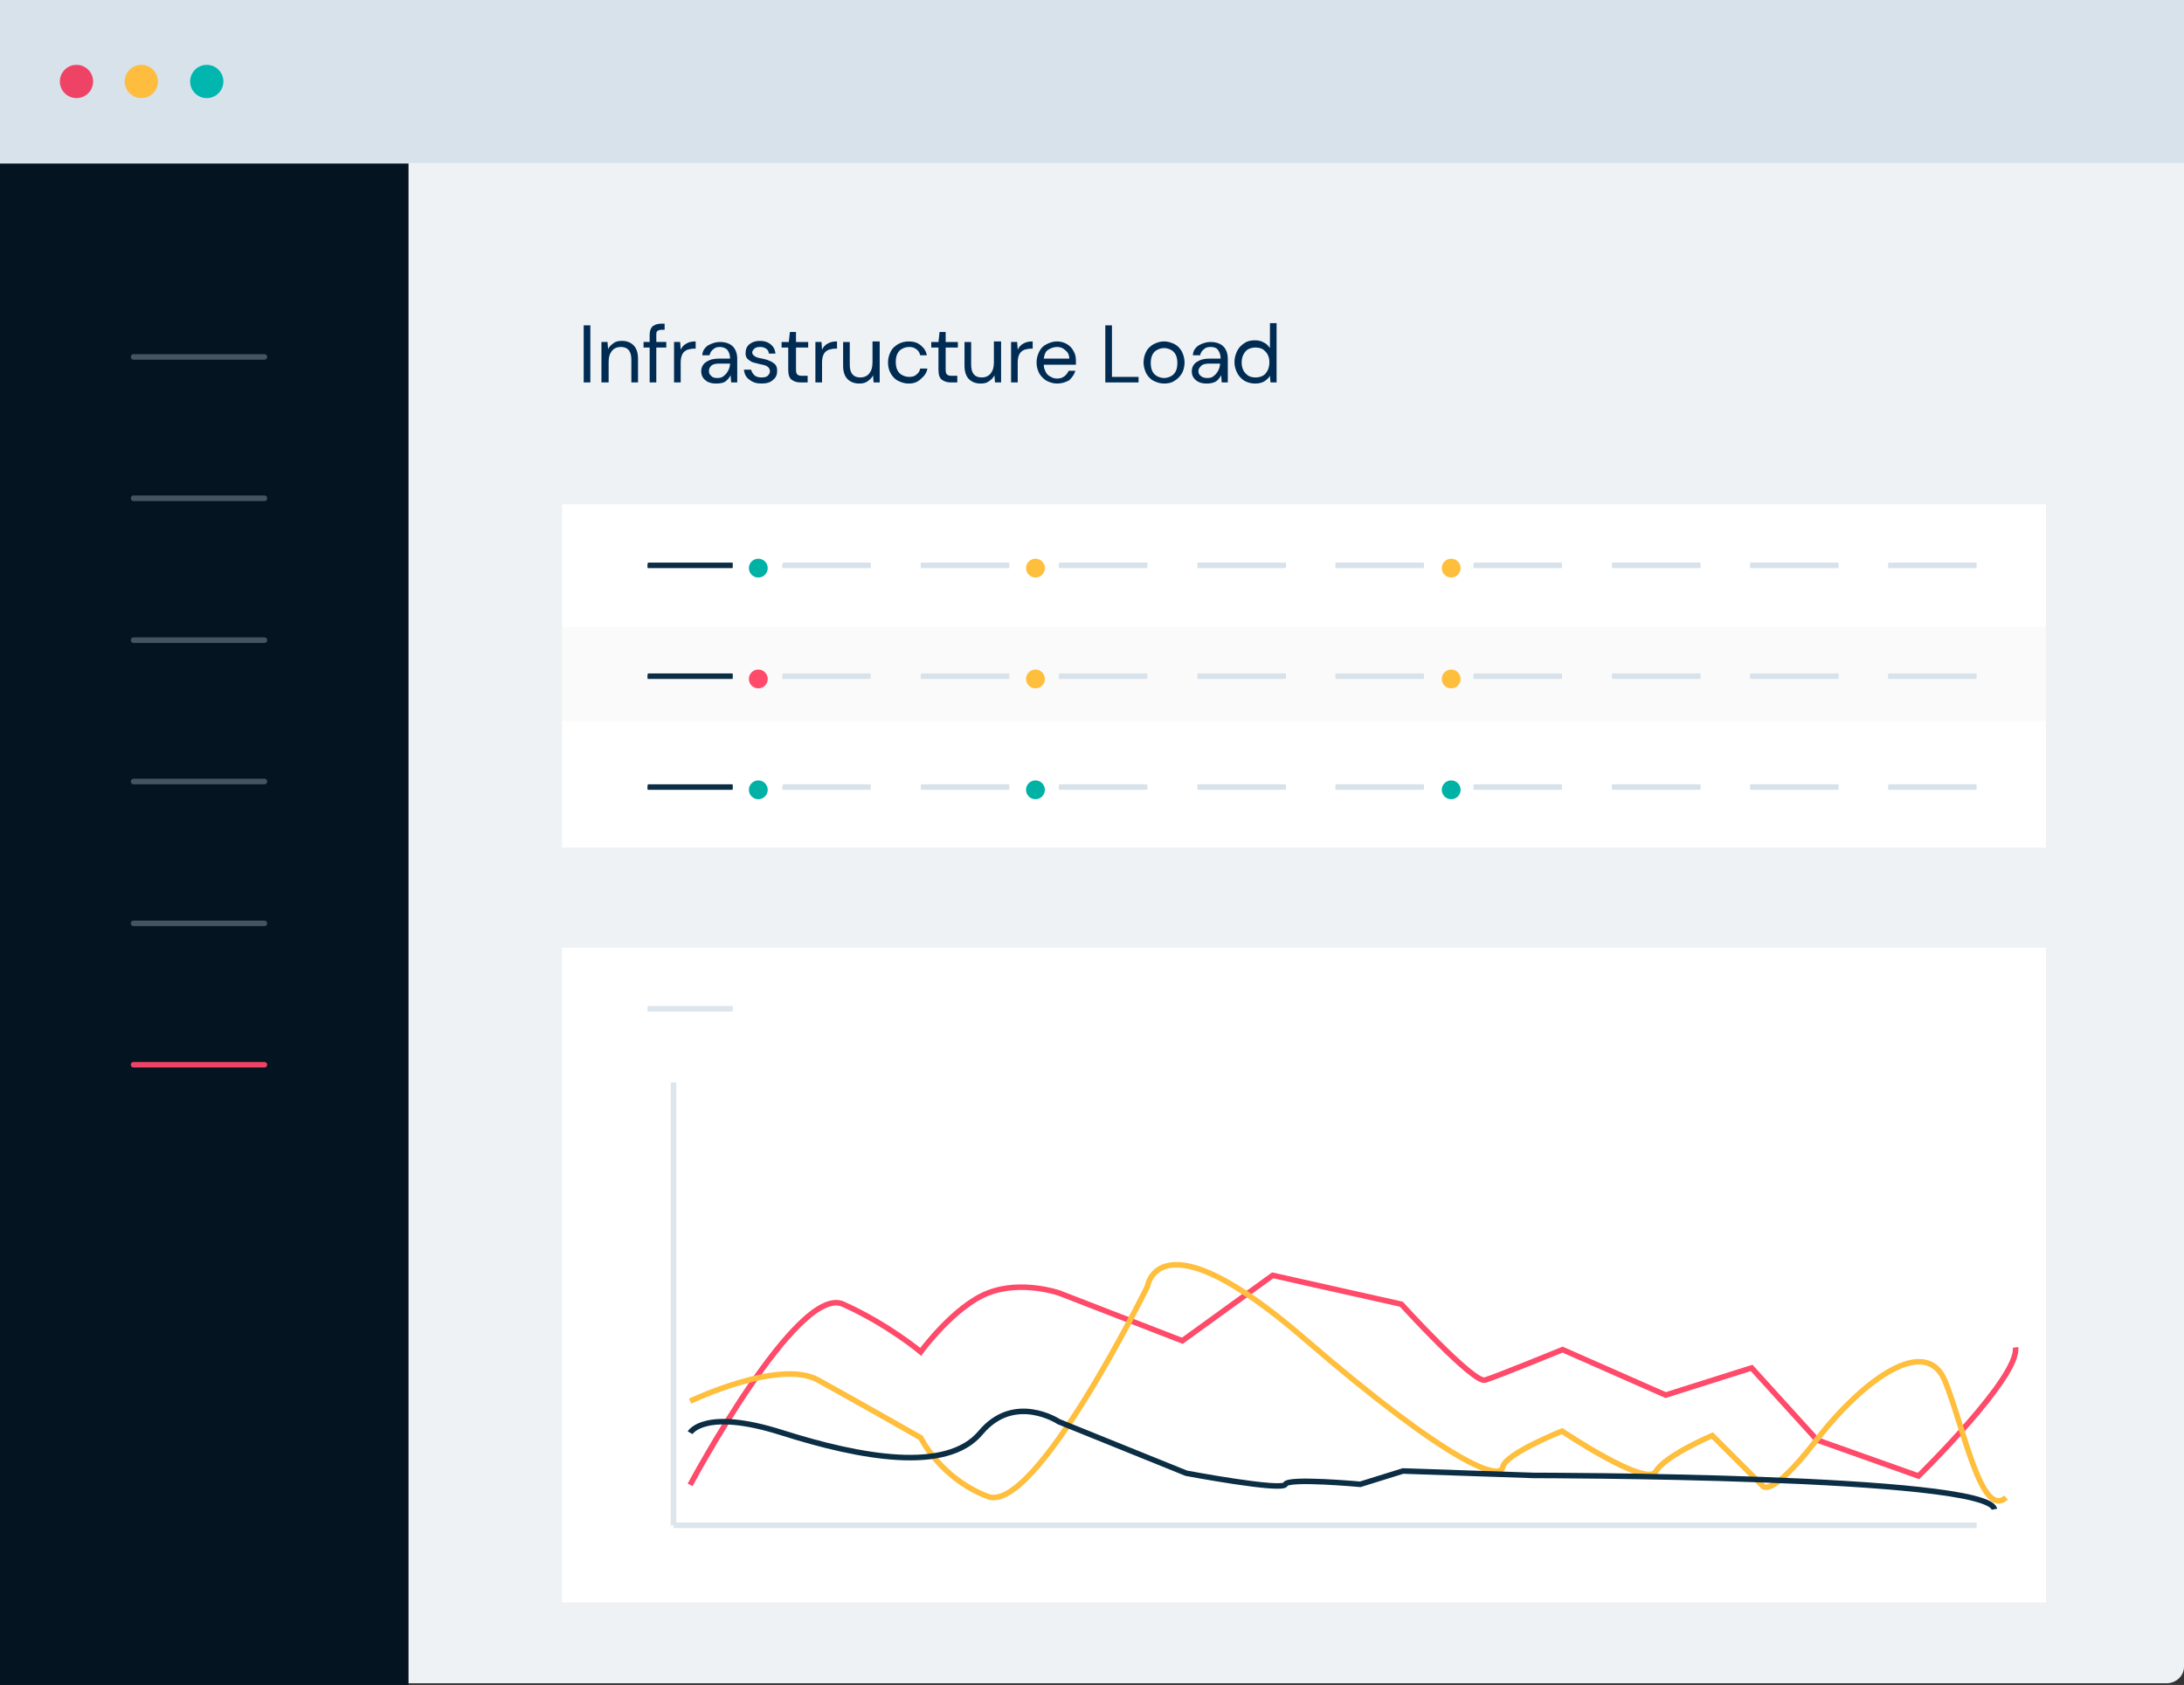 <?xml version="1.0" encoding="UTF-8"?> <!-- Generator: Adobe Illustrator 23.1.0, SVG Export Plug-In . SVG Version: 6.00 Build 0) --> <svg xmlns="http://www.w3.org/2000/svg" xmlns:xlink="http://www.w3.org/1999/xlink" id="robust" x="0px" y="0px" width="394px" height="304px" viewBox="0 0 394 304" style="enable-background:new 0 0 394 304;" xml:space="preserve"><rect x="0" y="0" width="394" height="304" fill="#333333" stroke="none"/> <style type="text/css"> .st0{fill-rule:evenodd;clip-rule:evenodd;fill:#EEF2F5;} .st1{fill-rule:evenodd;clip-rule:evenodd;fill:#041521;} .st2{enable-background:new ;} .st3{fill:#002C54;} .st4{fill-rule:evenodd;clip-rule:evenodd;fill:#445561;} .st5{fill-rule:evenodd;clip-rule:evenodd;fill:#EF4365;} .st6{fill:#D8E2EB;} .st7{fill:#00B6AF;} .st8{fill:#FEBD3E;} .st9{fill:#EF4365;} .st10{fill:#FFFFFF;} .st11{fill-rule:evenodd;clip-rule:evenodd;fill:#0B2E44;} .st12{fill-rule:evenodd;clip-rule:evenodd;fill:#D8E2EB;} .st13{fill-rule:evenodd;clip-rule:evenodd;fill:#FAFAFA;} .st14{fill-rule:evenodd;clip-rule:evenodd;fill:#DDE5ED;} .st15{fill-rule:evenodd;clip-rule:evenodd;fill:#00B2A6;} .st16{fill-rule:evenodd;clip-rule:evenodd;fill:#FF4A6A;} .st17{fill-rule:evenodd;clip-rule:evenodd;fill:#FFBE3C;} .st18{fill:none;stroke:#DDE5ED;stroke-miterlimit:10;} .st19{fill:none;stroke:#FF4A6A;stroke-miterlimit:10;} .st20{fill:none;stroke:#FFBE3C;stroke-miterlimit:10;} .st21{fill:none;stroke:#0B2E44;stroke-miterlimit:10;} </style> <g id="Mask-3"> <path class="st0" d="M3,0h388.1c1.6,0.1,2.9,1.4,2.9,3v297.7c0,1.6-1.3,2.9-3,3H3c-1.6,0-3-1.3-3-3V3C0,1.3,1.3,0,3,0z"></path> </g> <g> <g id="Group-4"> <path id="Rectangle" class="st1" d="M0,29.5h73.7v453H3c-1.7,0-3-1.3-3-3l0,0V29.5z"></path> <g id="Hyperscale"> <g class="st2"> <path class="st3" d="M105.3,69V58.7h1.2V69H105.3z"></path> <path class="st3" d="M108.5,69v-7.3h1.1l0.1,1.3c0.2-0.5,0.6-0.8,1-1.1s0.9-0.4,1.5-0.4c0.9,0,1.6,0.3,2.1,0.8 c0.5,0.5,0.8,1.3,0.8,2.4V69h-1.2v-4.1c0-1.5-0.6-2.3-1.9-2.3c-0.6,0-1.2,0.2-1.6,0.7c-0.4,0.5-0.6,1.1-0.6,2V69H108.5z"></path> <path class="st3" d="M117.2,69v-6.3h-1.1v-1h1.1v-1.3c0-0.7,0.2-1.2,0.5-1.5c0.4-0.3,0.9-0.5,1.5-0.5h0.7v1.1h-0.5 c-0.4,0-0.6,0.1-0.8,0.2c-0.2,0.2-0.2,0.4-0.2,0.8v1.2h1.8v1h-1.8V69H117.2z"></path> <path class="st3" d="M121.6,69v-7.3h1.1l0.1,1.4c0.2-0.5,0.6-0.9,1-1.1c0.5-0.3,1-0.4,1.7-0.4v1.3h-0.3c-0.4,0-0.8,0.1-1.2,0.2 c-0.4,0.2-0.7,0.4-0.9,0.8c-0.2,0.4-0.3,0.9-0.3,1.5V69H121.6z"></path> <path class="st3" d="M129.2,69.2c-0.6,0-1.1-0.1-1.5-0.3c-0.4-0.2-0.7-0.5-0.9-0.8c-0.2-0.3-0.3-0.7-0.3-1.1 c0-0.7,0.3-1.3,0.9-1.7s1.3-0.6,2.3-0.6h2v-0.1c0-0.6-0.2-1.1-0.5-1.5c-0.3-0.3-0.8-0.5-1.3-0.5c-0.5,0-0.9,0.1-1.2,0.4 c-0.3,0.2-0.6,0.6-0.7,1.1h-1.3c0-0.5,0.2-1,0.5-1.3c0.3-0.4,0.7-0.6,1.2-0.8c0.5-0.2,1-0.3,1.5-0.3c1,0,1.8,0.3,2.3,0.8 c0.5,0.5,0.8,1.3,0.8,2.2V69h-1.1l-0.1-1.3c-0.2,0.4-0.5,0.8-0.9,1.1S129.9,69.2,129.2,69.2z M129.4,68.2c0.5,0,0.9-0.1,1.2-0.4 c0.3-0.2,0.6-0.6,0.8-1c0.2-0.4,0.3-0.8,0.3-1.2v0h-1.9c-0.7,0-1.2,0.1-1.5,0.4c-0.3,0.3-0.4,0.6-0.4,0.9c0,0.4,0.1,0.7,0.4,0.9 C128.5,68.1,128.9,68.2,129.4,68.2z"></path> <path class="st3" d="M137.4,69.2c-0.9,0-1.6-0.2-2.2-0.7c-0.6-0.4-0.9-1-1-1.8h1.3c0.1,0.4,0.3,0.7,0.6,1 c0.3,0.3,0.8,0.4,1.3,0.4c0.5,0,0.9-0.1,1.1-0.3c0.2-0.2,0.4-0.5,0.4-0.8c0-0.4-0.2-0.7-0.5-0.9s-0.8-0.3-1.3-0.4 c-0.4-0.1-0.8-0.2-1.2-0.3s-0.7-0.4-1-0.6c-0.3-0.3-0.4-0.6-0.4-1.1c0-0.6,0.2-1.2,0.7-1.6c0.5-0.4,1.1-0.6,1.9-0.6 c0.8,0,1.4,0.2,1.9,0.6c0.5,0.4,0.8,0.9,0.9,1.7h-1.2c0-0.4-0.2-0.7-0.5-0.9c-0.3-0.2-0.6-0.3-1.1-0.3c-0.4,0-0.8,0.1-1,0.3 c-0.2,0.2-0.4,0.4-0.4,0.7c0,0.3,0.2,0.5,0.5,0.7s0.7,0.3,1.3,0.4c0.5,0.1,0.9,0.2,1.3,0.4c0.4,0.1,0.7,0.4,1,0.6 c0.3,0.3,0.4,0.7,0.4,1.2c0,0.7-0.2,1.2-0.7,1.6C139,69,138.3,69.2,137.4,69.2z"></path> <path class="st3" d="M144.4,69c-0.7,0-1.2-0.2-1.6-0.5s-0.6-0.9-0.6-1.8v-4H141v-1h1.3l0.2-1.8h1.1v1.8h2.2v1h-2.2v4 c0,0.5,0.1,0.8,0.3,0.9c0.2,0.2,0.5,0.2,1,0.2h0.8V69H144.4z"></path> <path class="st3" d="M147.1,69v-7.3h1.1l0.1,1.4c0.2-0.5,0.6-0.9,1-1.1c0.5-0.3,1-0.4,1.7-0.4v1.3h-0.3c-0.4,0-0.8,0.1-1.2,0.2 c-0.4,0.2-0.7,0.4-0.9,0.8c-0.2,0.4-0.3,0.9-0.3,1.5V69H147.1z"></path> <path class="st3" d="M158.7,61.7V69h-1.1l-0.1-1.3c-0.2,0.5-0.6,0.8-1,1.1c-0.4,0.3-0.9,0.4-1.5,0.4c-0.9,0-1.6-0.3-2.1-0.8 c-0.5-0.5-0.8-1.3-0.8-2.4v-4.3h1.2v4.1c0,1.5,0.6,2.3,1.9,2.3c0.6,0,1.2-0.2,1.6-0.7c0.4-0.5,0.6-1.1,0.6-2v-3.8H158.7z"></path> <path class="st3" d="M163.9,69.2c-0.7,0-1.3-0.2-1.9-0.5c-0.6-0.3-1-0.8-1.3-1.3s-0.5-1.2-0.5-2s0.2-1.4,0.5-2 c0.3-0.6,0.8-1,1.3-1.3s1.2-0.5,1.9-0.5c0.9,0,1.6,0.2,2.2,0.7c0.6,0.5,1,1.1,1.1,1.8H166c-0.1-0.5-0.3-0.8-0.7-1.1 c-0.4-0.3-0.8-0.4-1.3-0.4c-0.4,0-0.8,0.1-1.2,0.3c-0.4,0.2-0.7,0.5-0.9,0.9s-0.3,0.9-0.3,1.5s0.1,1.1,0.3,1.5 c0.2,0.4,0.5,0.7,0.9,0.9c0.4,0.2,0.8,0.3,1.2,0.3c0.5,0,1-0.1,1.3-0.4c0.4-0.3,0.6-0.6,0.7-1.1h1.3c-0.1,0.7-0.5,1.3-1.1,1.8 C165.5,69,164.8,69.2,163.9,69.2z"></path> <path class="st3" d="M171.5,69c-0.7,0-1.2-0.2-1.6-0.5s-0.6-0.9-0.6-1.8v-4h-1.3v-1h1.3l0.2-1.8h1.1v1.8h2.2v1h-2.2v4 c0,0.5,0.1,0.8,0.3,0.9c0.2,0.2,0.5,0.2,1,0.2h0.8V69H171.5z"></path> <path class="st3" d="M180.6,61.7V69h-1.1l-0.1-1.3c-0.2,0.5-0.6,0.8-1,1.1c-0.4,0.3-0.9,0.4-1.5,0.4c-0.9,0-1.6-0.3-2.1-0.8 c-0.5-0.5-0.8-1.3-0.8-2.4v-4.3h1.2v4.1c0,1.5,0.6,2.3,1.9,2.3c0.6,0,1.2-0.2,1.6-0.7c0.4-0.5,0.6-1.1,0.6-2v-3.8H180.6z"></path> <path class="st3" d="M182.4,69v-7.3h1.1l0.1,1.4c0.2-0.5,0.6-0.9,1-1.1c0.5-0.3,1-0.4,1.7-0.4v1.3h-0.3c-0.4,0-0.8,0.1-1.2,0.2 c-0.4,0.2-0.7,0.4-0.9,0.8c-0.2,0.4-0.3,0.9-0.3,1.5V69H182.4z"></path> <path class="st3" d="M190.7,69.2c-0.7,0-1.3-0.2-1.9-0.5c-0.5-0.3-1-0.8-1.3-1.3c-0.3-0.6-0.5-1.2-0.5-2c0-0.8,0.2-1.4,0.5-2 c0.3-0.6,0.7-1,1.3-1.3s1.2-0.5,1.9-0.5c0.7,0,1.3,0.2,1.8,0.5c0.5,0.3,0.9,0.7,1.2,1.3c0.3,0.5,0.4,1.1,0.4,1.7 c0,0.1,0,0.2,0,0.3c0,0.1,0,0.2,0,0.4h-5.8c0,0.6,0.2,1,0.4,1.4c0.2,0.4,0.5,0.6,0.9,0.8c0.3,0.2,0.7,0.3,1.1,0.3 c0.5,0,0.9-0.1,1.3-0.4c0.3-0.2,0.6-0.6,0.8-1h1.2c-0.2,0.7-0.6,1.2-1.1,1.7C192.2,69,191.5,69.2,190.7,69.2z M190.7,62.6 c-0.6,0-1.1,0.2-1.6,0.5s-0.7,0.9-0.8,1.6h4.6c0-0.7-0.3-1.2-0.7-1.5C191.8,62.8,191.3,62.6,190.7,62.6z"></path> <path class="st3" d="M199.4,69V58.7h1.2v9.3h4.8v1H199.4z"></path> <path class="st3" d="M210,69.2c-0.7,0-1.3-0.2-1.9-0.5s-1-0.8-1.3-1.3c-0.3-0.6-0.5-1.3-0.5-2s0.2-1.5,0.5-2 c0.3-0.6,0.8-1,1.3-1.3c0.6-0.3,1.2-0.5,1.9-0.5s1.3,0.2,1.9,0.5c0.6,0.3,1,0.8,1.3,1.3c0.3,0.6,0.5,1.3,0.5,2s-0.2,1.5-0.5,2 s-0.8,1-1.3,1.3C211.3,69.1,210.7,69.2,210,69.2z M210,68.2c0.4,0,0.8-0.1,1.2-0.3c0.4-0.2,0.7-0.5,0.9-0.9 c0.2-0.4,0.3-0.9,0.3-1.5s-0.1-1.1-0.3-1.5c-0.2-0.4-0.5-0.7-0.9-0.9c-0.4-0.2-0.8-0.3-1.2-0.3c-0.4,0-0.8,0.1-1.2,0.3 c-0.4,0.2-0.7,0.5-0.9,0.9s-0.3,0.9-0.3,1.5s0.1,1.1,0.3,1.5c0.2,0.4,0.5,0.7,0.9,0.9C209.2,68.1,209.6,68.2,210,68.2z"></path> <path class="st3" d="M217.7,69.2c-0.6,0-1.1-0.1-1.5-0.3c-0.4-0.2-0.7-0.5-0.9-0.8c-0.2-0.3-0.3-0.7-0.3-1.1 c0-0.7,0.3-1.3,0.9-1.7s1.3-0.6,2.3-0.6h2v-0.1c0-0.6-0.2-1.1-0.5-1.5s-0.8-0.5-1.3-0.5c-0.5,0-0.9,0.1-1.2,0.4 c-0.3,0.2-0.6,0.6-0.7,1.1h-1.3c0-0.5,0.2-1,0.5-1.3c0.3-0.4,0.7-0.6,1.2-0.8c0.5-0.2,1-0.3,1.5-0.3c1,0,1.8,0.3,2.3,0.8 c0.5,0.5,0.8,1.3,0.8,2.2V69h-1.1l-0.1-1.3c-0.2,0.4-0.5,0.8-0.9,1.1C218.9,69.1,218.3,69.2,217.7,69.2z M217.8,68.2 c0.5,0,0.9-0.1,1.2-0.4c0.3-0.2,0.6-0.6,0.8-1c0.2-0.4,0.3-0.8,0.3-1.2v0h-1.9c-0.7,0-1.2,0.1-1.5,0.4c-0.3,0.3-0.5,0.6-0.5,0.9 c0,0.4,0.1,0.7,0.4,0.9C216.9,68.1,217.3,68.2,217.8,68.2z"></path> <path class="st3" d="M226.4,69.2c-0.7,0-1.4-0.2-1.9-0.5c-0.5-0.3-1-0.8-1.3-1.4c-0.3-0.6-0.5-1.2-0.5-2c0-0.7,0.2-1.4,0.5-2 c0.3-0.6,0.7-1,1.3-1.4s1.2-0.5,1.9-0.5c0.6,0,1.1,0.1,1.6,0.4c0.5,0.2,0.8,0.6,1.1,1v-4.5h1.2V69h-1.1l-0.1-1.2 c-0.2,0.4-0.6,0.7-1,1C227.6,69.1,227,69.2,226.4,69.2z M226.5,68.1c0.5,0,0.9-0.1,1.3-0.3c0.4-0.2,0.7-0.6,0.9-1 c0.2-0.4,0.3-0.9,0.3-1.4c0-0.6-0.1-1-0.3-1.4c-0.2-0.4-0.5-0.7-0.9-1c-0.4-0.2-0.8-0.3-1.3-0.3c-0.5,0-0.9,0.1-1.3,0.3 s-0.7,0.6-0.9,1c-0.2,0.4-0.3,0.9-0.3,1.4c0,0.5,0.1,1,0.3,1.4c0.2,0.4,0.5,0.7,0.9,1C225.6,68,226,68.1,226.5,68.1z"></path> </g> </g> </g> </g> <path class="st4" d="M24.1,63.9h23.6c0.3,0,0.5,0.2,0.5,0.5l0,0c0,0.3-0.2,0.5-0.5,0.5H24.1c-0.3,0-0.5-0.2-0.5-0.5l0,0 C23.6,64.1,23.8,63.9,24.1,63.9z"></path> <path id="Rectangle-Copy-10" class="st4" d="M24.1,89.4h23.6c0.3,0,0.5,0.2,0.5,0.5l0,0c0,0.3-0.2,0.5-0.5,0.5H24.1 c-0.3,0-0.5-0.2-0.5-0.5l0,0C23.6,89.6,23.8,89.4,24.1,89.4z"></path> <path id="Rectangle-Copy-11" class="st4" d="M24.1,115h23.6c0.3,0,0.5,0.2,0.5,0.5l0,0c0,0.3-0.2,0.5-0.5,0.5H24.1 c-0.3,0-0.5-0.2-0.5-0.5l0,0C23.6,115.2,23.8,115,24.1,115z"></path> <path id="Rectangle-Copy-95" class="st4" d="M24.1,140.5h23.6c0.3,0,0.5,0.2,0.5,0.5l0,0c0,0.3-0.2,0.5-0.5,0.5H24.1 c-0.3,0-0.5-0.2-0.5-0.5l0,0C23.6,140.7,23.8,140.5,24.1,140.5z"></path> <path id="Rectangle-Copy-96" class="st4" d="M24.1,166.1h23.6c0.3,0,0.5,0.2,0.5,0.5l0,0c0,0.3-0.2,0.5-0.5,0.5H24.1 c-0.3,0-0.5-0.2-0.5-0.5l0,0C23.6,166.3,23.8,166.1,24.1,166.1z"></path> <path id="Rectangle-Copy-97" class="st5" d="M24.1,191.6h23.6c0.3,0,0.5,0.2,0.5,0.5l0,0c0,0.3-0.2,0.5-0.5,0.5H24.1 c-0.3,0-0.5-0.2-0.5-0.5l0,0C23.6,191.8,23.8,191.6,24.1,191.6z"></path> <g> <g id="Group-61"> <rect x="-11.8" y="-2" class="st6" width="655.4" height="31.4"></rect> <circle id="Oval-Copy-2" class="st7" cx="37.3" cy="14.7" r="3"></circle> <circle id="Oval-Copy-5" class="st8" cx="25.5" cy="14.7" r="3"></circle> <circle id="Oval-Copy-6" class="st9" cx="13.8" cy="14.7" r="3"></circle> </g> </g> <rect x="101.4" y="91" class="st10" width="267.7" height="61.9"></rect> <rect x="101.4" y="171" class="st10" width="267.7" height="118.1"></rect> <path id="Rectangle-Copy-105-25" class="st11" d="M116.9,141.5h15.2c0.1,0,0.1,0.2,0.1,0.5l0,0c0,0.3,0,0.5-0.1,0.5h-15.2 c-0.1,0-0.1-0.2-0.1-0.5l0,0C116.8,141.7,116.9,141.5,116.9,141.5z"></path> <path id="Rectangle-Copy-105-27" class="st12" d="M241,141.5h15.8c0.1,0,0.1,0.2,0.1,0.5l0,0c0,0.3,0,0.5-0.1,0.5H241 c-0.1,0-0.1-0.2-0.1-0.5l0,0C240.9,141.7,240.9,141.5,241,141.5z"></path> <rect x="101.4" y="113.1" class="st13" width="267.7" height="17"></rect> <path id="Rectangle-Copy-105-29" class="st11" d="M116.9,121.5h15.2c0.1,0,0.1,0.2,0.1,0.5l0,0c0,0.3,0,0.5-0.1,0.5h-15.2 c-0.1,0-0.1-0.2-0.1-0.5l0,0C116.8,121.7,116.9,121.5,116.9,121.5z"></path> <path id="Rectangle-Copy-105-31" class="st12" d="M241,121.5h15.8c0.1,0,0.1,0.2,0.1,0.5l0,0c0,0.3,0,0.5-0.1,0.5H241 c-0.1,0-0.1-0.2-0.1-0.5l0,0C240.9,121.7,240.9,121.5,241,121.5z"></path> <path id="Rectangle-Copy-105-33_1_" class="st11" d="M116.9,101.5h15.2c0.1,0,0.1,0.2,0.1,0.5l0,0c0,0.3,0,0.5-0.1,0.5h-15.2 c-0.1,0-0.1-0.2-0.1-0.5l0,0C116.8,101.7,116.9,101.5,116.9,101.5z"></path> <path id="Rectangle-Copy-105-33_2_" class="st14" d="M116.9,181.5h15.2c0.1,0,0.1,0.2,0.1,0.5l0,0c0,0.3,0,0.5-0.1,0.5h-15.2 c-0.1,0-0.1-0.2-0.1-0.5l0,0C116.8,181.7,116.9,181.5,116.9,181.5z"></path> <path id="Rectangle-Copy-105-35" class="st12" d="M241,101.5h15.8c0.1,0,0.1,0.2,0.1,0.5l0,0c0,0.3,0,0.5-0.1,0.5H241 c-0.1,0-0.1-0.2-0.1-0.5l0,0C240.9,101.7,240.9,101.5,241,101.5z"></path> <path id="Rectangle-Copy-105-27_5_" class="st12" d="M265.9,141.5h15.8c0.1,0,0.1,0.2,0.1,0.5l0,0c0,0.3,0,0.5-0.1,0.5h-15.8 c-0.1,0-0.1-0.2-0.1-0.5l0,0C265.8,141.7,265.9,141.5,265.9,141.5z"></path> <path id="Rectangle-Copy-105-31_5_" class="st12" d="M265.9,121.5h15.8c0.1,0,0.1,0.2,0.1,0.5l0,0c0,0.3,0,0.5-0.1,0.5h-15.8 c-0.1,0-0.1-0.2-0.1-0.5l0,0C265.8,121.7,265.9,121.5,265.9,121.5z"></path> <path id="Rectangle-Copy-105-35_5_" class="st12" d="M265.9,101.5h15.8c0.1,0,0.1,0.2,0.1,0.5l0,0c0,0.3,0,0.5-0.1,0.5h-15.8 c-0.1,0-0.1-0.2-0.1-0.5l0,0C265.8,101.7,265.9,101.5,265.9,101.5z"></path> <path id="Rectangle-Copy-105-27_1_" class="st12" d="M141.3,141.5H157c0.1,0,0.1,0.2,0.1,0.5l0,0c0,0.3,0,0.5-0.1,0.5h-15.8 c-0.1,0-0.1-0.2-0.1-0.5l0,0C141.2,141.7,141.2,141.5,141.3,141.5z"></path> <path id="Rectangle-Copy-105-31_1_" class="st12" d="M141.3,121.5H157c0.1,0,0.1,0.2,0.1,0.5l0,0c0,0.3,0,0.5-0.1,0.5h-15.8 c-0.1,0-0.1-0.2-0.1-0.5l0,0C141.2,121.7,141.2,121.5,141.3,121.5z"></path> <path id="Rectangle-Copy-105-35_1_" class="st12" d="M141.3,101.5H157c0.1,0,0.1,0.2,0.1,0.5l0,0c0,0.3,0,0.5-0.1,0.5h-15.8 c-0.1,0-0.1-0.2-0.1-0.5l0,0C141.2,101.7,141.2,101.5,141.3,101.5z"></path> <path id="Rectangle-Copy-105-27_2_" class="st12" d="M166.2,141.5H182c0.1,0,0.1,0.2,0.1,0.5l0,0c0,0.3,0,0.5-0.1,0.5h-15.8 c-0.1,0-0.1-0.2-0.1-0.5l0,0C166.1,141.7,166.1,141.5,166.2,141.5z"></path> <path id="Rectangle-Copy-105-31_2_" class="st12" d="M166.2,121.5H182c0.1,0,0.1,0.2,0.1,0.5l0,0c0,0.3,0,0.5-0.1,0.5h-15.8 c-0.1,0-0.1-0.2-0.1-0.5l0,0C166.1,121.7,166.1,121.5,166.2,121.5z"></path> <path id="Rectangle-Copy-105-35_2_" class="st12" d="M166.2,101.5H182c0.1,0,0.1,0.2,0.1,0.5l0,0c0,0.3,0,0.5-0.1,0.5h-15.8 c-0.1,0-0.1-0.2-0.1-0.5l0,0C166.1,101.7,166.1,101.5,166.2,101.5z"></path> <path id="Rectangle-Copy-105-27_3_" class="st12" d="M191.1,141.5h15.8c0.1,0,0.1,0.2,0.1,0.5l0,0c0,0.3,0,0.5-0.1,0.5h-15.8 c-0.1,0-0.1-0.2-0.1-0.5l0,0C191,141.7,191.1,141.5,191.1,141.5z"></path> <path id="Rectangle-Copy-105-31_3_" class="st12" d="M191.1,121.5h15.8c0.1,0,0.1,0.2,0.1,0.5l0,0c0,0.3,0,0.5-0.1,0.5h-15.8 c-0.1,0-0.1-0.2-0.1-0.5l0,0C191,121.7,191.1,121.5,191.1,121.5z"></path> <path id="Rectangle-Copy-105-35_3_" class="st12" d="M191.1,101.5h15.8c0.1,0,0.1,0.2,0.1,0.5l0,0c0,0.3,0,0.5-0.1,0.5h-15.8 c-0.1,0-0.1-0.2-0.1-0.5l0,0C191,101.7,191.1,101.5,191.1,101.5z"></path> <path id="Rectangle-Copy-105-27_4_" class="st12" d="M216.1,141.5h15.8c0.1,0,0.1,0.2,0.1,0.5l0,0c0,0.3,0,0.5-0.1,0.5h-15.8 c-0.1,0-0.1-0.2-0.1-0.5l0,0C216,141.7,216,141.5,216.1,141.5z"></path> <path id="Rectangle-Copy-105-31_4_" class="st12" d="M216.1,121.5h15.8c0.1,0,0.1,0.2,0.1,0.5l0,0c0,0.3,0,0.5-0.1,0.5h-15.8 c-0.1,0-0.1-0.2-0.1-0.5l0,0C216,121.7,216,121.5,216.1,121.5z"></path> <path id="Rectangle-Copy-105-35_4_" class="st12" d="M216.1,101.5h15.8c0.1,0,0.1,0.2,0.1,0.5l0,0c0,0.3,0,0.5-0.1,0.5h-15.8 c-0.1,0-0.1-0.2-0.1-0.5l0,0C216,101.7,216,101.5,216.1,101.5z"></path> <path id="Rectangle-Copy-105-27_6_" class="st12" d="M290.9,141.5h15.8c0.1,0,0.1,0.2,0.1,0.5l0,0c0,0.3,0,0.5-0.1,0.5h-15.8 c-0.1,0-0.1-0.2-0.1-0.5l0,0C290.7,141.7,290.8,141.5,290.9,141.5z"></path> <path id="Rectangle-Copy-105-31_6_" class="st12" d="M290.9,121.5h15.8c0.1,0,0.1,0.2,0.1,0.5l0,0c0,0.3,0,0.5-0.1,0.5h-15.8 c-0.1,0-0.1-0.2-0.1-0.5l0,0C290.7,121.7,290.8,121.5,290.9,121.5z"></path> <path id="Rectangle-Copy-105-35_6_" class="st12" d="M290.9,101.5h15.8c0.1,0,0.1,0.2,0.1,0.5l0,0c0,0.3,0,0.5-0.1,0.5h-15.8 c-0.1,0-0.1-0.2-0.1-0.5l0,0C290.7,101.7,290.8,101.5,290.9,101.5z"></path> <path id="Rectangle-Copy-105-27_7_" class="st12" d="M315.8,141.5h15.8c0.1,0,0.1,0.2,0.1,0.5l0,0c0,0.3,0,0.5-0.1,0.5h-15.8 c-0.1,0-0.1-0.2-0.1-0.5l0,0C315.7,141.7,315.7,141.5,315.8,141.5z"></path> <path id="Rectangle-Copy-105-31_7_" class="st12" d="M315.8,121.5h15.8c0.1,0,0.1,0.2,0.1,0.5l0,0c0,0.3,0,0.5-0.1,0.5h-15.8 c-0.1,0-0.1-0.2-0.1-0.5l0,0C315.7,121.7,315.7,121.5,315.8,121.5z"></path> <path id="Rectangle-Copy-105-35_7_" class="st12" d="M315.8,101.5h15.8c0.1,0,0.1,0.2,0.1,0.5l0,0c0,0.3,0,0.5-0.1,0.5h-15.8 c-0.1,0-0.1-0.2-0.1-0.5l0,0C315.7,101.7,315.7,101.5,315.8,101.5z"></path> <path id="Rectangle-Copy-105-27_8_" class="st12" d="M340.7,141.5h15.8c0.1,0,0.1,0.2,0.1,0.5l0,0c0,0.3,0,0.5-0.1,0.5h-15.8 c-0.1,0-0.1-0.2-0.1-0.5l0,0C340.6,141.7,340.7,141.5,340.7,141.5z"></path> <path id="Rectangle-Copy-105-31_8_" class="st12" d="M340.7,121.5h15.8c0.1,0,0.1,0.2,0.1,0.5l0,0c0,0.3,0,0.5-0.1,0.5h-15.8 c-0.1,0-0.1-0.2-0.1-0.5l0,0C340.6,121.7,340.7,121.5,340.7,121.5z"></path> <path id="Rectangle-Copy-105-35_8_" class="st12" d="M340.7,101.5h15.8c0.1,0,0.1,0.2,0.1,0.5l0,0c0,0.3,0,0.5-0.1,0.5h-15.8 c-0.1,0-0.1-0.2-0.1-0.5l0,0C340.6,101.7,340.7,101.5,340.7,101.5z"></path> <circle class="st15" cx="136.8" cy="102.5" r="1.7"></circle> <circle class="st16" cx="136.8" cy="122.5" r="1.7"></circle> <circle class="st15" cx="136.8" cy="142.5" r="1.7"></circle> <circle class="st17" cx="186.8" cy="102.5" r="1.7"></circle> <circle class="st17" cx="186.8" cy="122.5" r="1.7"></circle> <circle class="st15" cx="186.8" cy="142.5" r="1.7"></circle> <circle class="st17" cx="261.8" cy="102.5" r="1.7"></circle> <circle class="st17" cx="261.8" cy="122.5" r="1.7"></circle> <circle class="st15" cx="261.8" cy="142.5" r="1.7"></circle> <line class="st18" x1="121.5" y1="195.3" x2="121.5" y2="275.2"></line> <line class="st18" x1="356.6" y1="275.2" x2="121.5" y2="275.2"></line> <path class="st19" d="M124.5,267.9c0,0,19.4-36.3,27.6-32.6c8.2,3.7,14,8.6,14,8.6s6-8.2,12.1-10.6c6.1-2.4,12.9,0,12.9,0l22.2,8.6 l16.3-11.8l23.2,5.2c0,0,13,14.3,15.1,13.7c2-0.6,14-5.5,14-5.5l18.6,8.2l15.5-4.9l11.8,13l18.3,6.5c0,0,18.3-17.9,17.5-23.2"></path> <path class="st20" d="M124.5,252.8c0,0,16.1-7.7,23.1-3.8c6.9,3.8,18.5,10.4,18.5,10.4s3.5,7.3,12.1,10.6 c8.6,3.3,28.8-37.9,28.8-37.9s1.9-13.4,28.3,9.4c26.4,22.8,35.4,25.7,35.8,23.2c0.4-2.4,10.7-6.5,10.7-6.5s15.2,10.2,16.9,7.3 s10.2-6.5,10.2-6.5l9,9c0,0,1.2,2.9,9.8-8.2s19.8-19,23.2-10.6c3.4,8.4,6.5,24.9,11,21"></path> <path class="st21" d="M124.5,258.5c0,0,2.5-4.5,16.6,0c14.2,4.5,29.7,7.3,35.8,0c6.1-7.3,14.1-2,14.1-2l23,9.3c0,0,17.5,3.3,17.9,2 c0.4-1.2,13.5,0,13.5,0l7.7-2.4l23.6,0.8c0,0,81.9,0,83.1,6.1"></path> </svg> 
